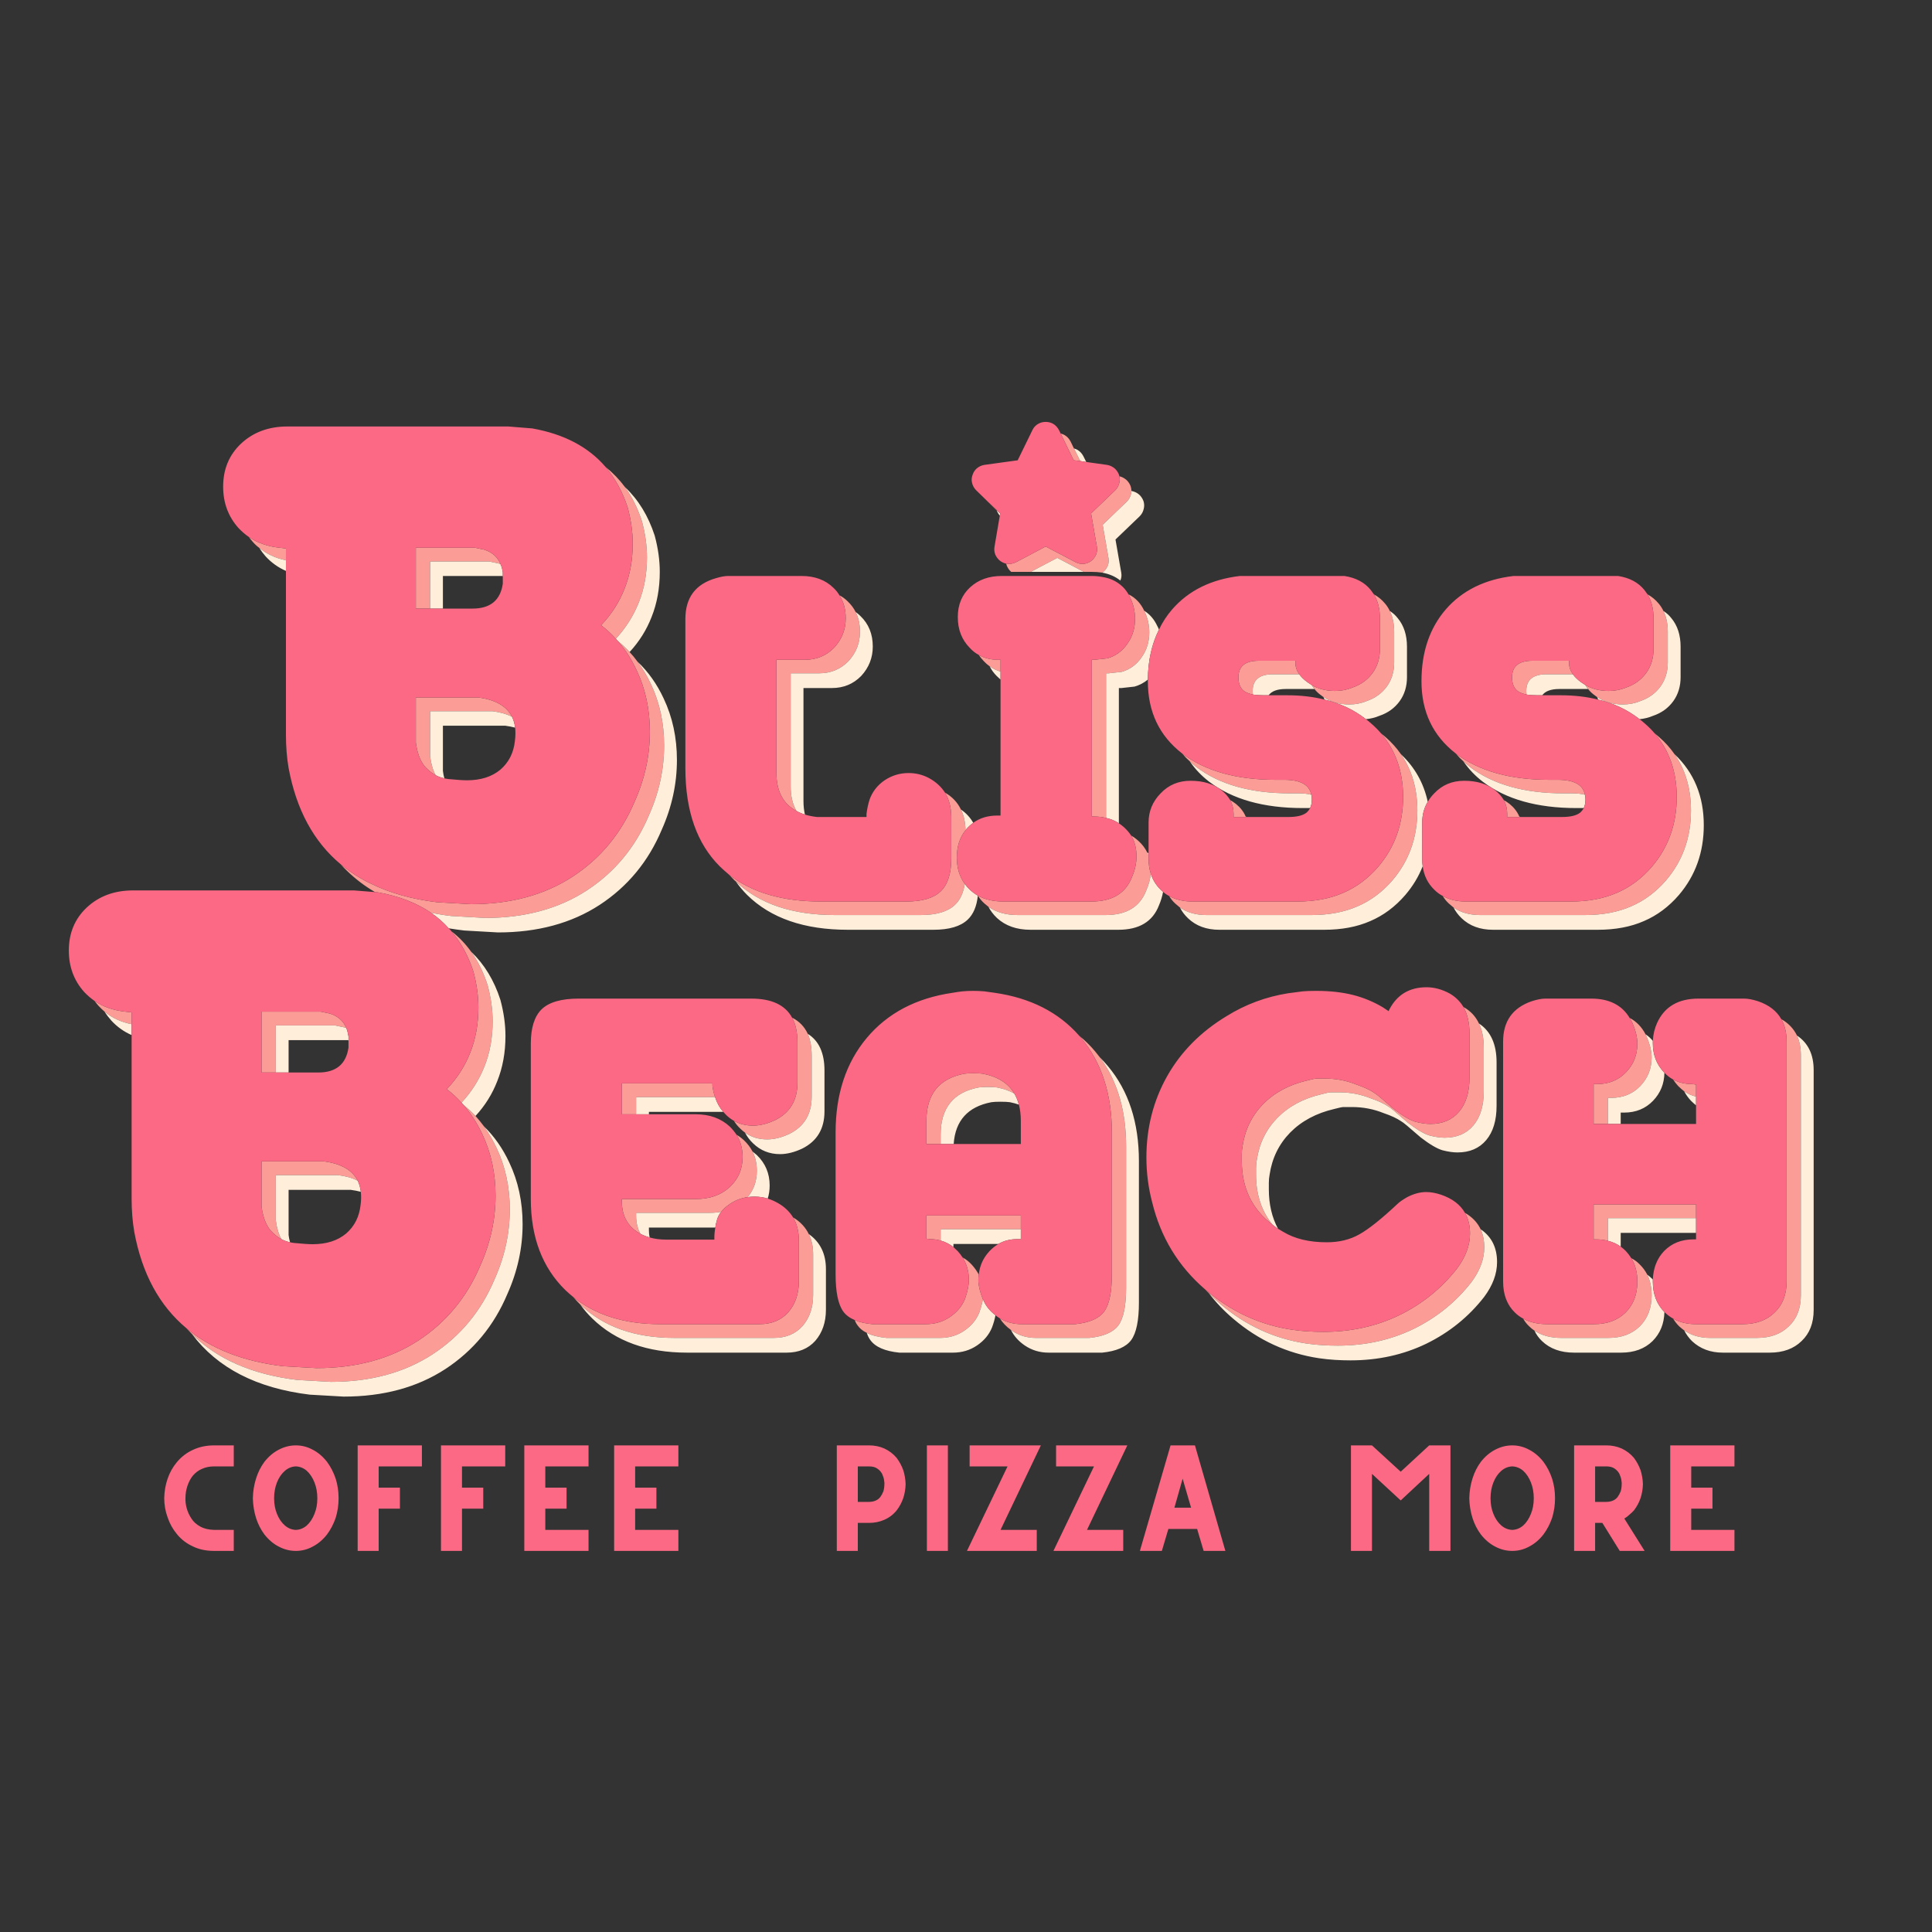 
<svg xmlns="http://www.w3.org/2000/svg" version="1.1" xmlns:xlink="http://www.w3.org/1999/xlink" preserveAspectRatio="none" x="0px" y="0px" width="400px" height="400px" viewBox="0 0 400 400">
<rect x="0" y="0" width="400" height="400" fill="#333333" stroke="none"/>
<defs>
<g id="Layer2_0_FILL">
<path fill="#FC6984" stroke="none" d="
M 300.3 299.25
L 295.9 299.25 290 304.7 284.05 299.25 279.7 299.25 279.7 321.1 284.05 321.1 284.05 305.15 290 310.65 295.9 305.15 295.9 321.1 300.3 321.1 300.3 299.25
M 321.35 306.15
Q 320.7 304.2 319.55 302.65 318.25 301 316.6 300.15 314.95 299.25 313.1 299.25 311.25 299.25 309.55 300.15 307.9 301 306.6 302.65 305.45 304.2 304.85 306.15 304.25 308.05 304.2 310.2 304.25 312.3 304.85 314.25 305.45 316.15 306.6 317.7 307.9 319.35 309.55 320.2 311.25 321.1 313.1 321.1 314.95 321.1 316.6 320.2 318.25 319.35 319.55 317.7 320.7 316.15 321.35 314.25 321.95 312.3 321.95 310.2 321.95 308.05 321.35 306.15
M 315.35 304.5
Q 316.35 305.4 316.95 306.9 317.55 308.4 317.55 310.2 317.55 312 316.95 313.45 316.35 314.95 315.35 315.85 314.35 316.7 313.1 316.75 311.85 316.7 310.85 315.85 309.8 314.95 309.2 313.45 308.6 312 308.6 310.2 308.6 308.4 309.2 306.9 309.8 305.4 310.85 304.5 311.85 303.65 313.1 303.6 314.35 303.65 315.35 304.5
M 191.9 299.25
L 191.9 321.1 196.25 321.1 196.25 299.25 191.9 299.25
M 185.65 301.85
Q 184.6 300.6 183.1 299.9 181.65 299.25 179.9 299.25
L 173.25 299.25 173.25 321.1 177.6 321.1 177.6 315.3 179.9 315.3
Q 181.65 315.3 183.1 314.65 184.6 314 185.65 312.7 186.5 311.6 187 310.2 187.45 308.85 187.5 307.3 187.45 305.75 187 304.35 186.5 303 185.65 301.85
M 183.1 307.3
Q 183.1 308.05 182.9 308.75 182.65 309.4 182.25 309.95 181.85 310.45 181.25 310.7 180.65 310.95 179.9 310.95
L 177.6 310.95 177.6 303.6 179.9 303.6
Q 181.05 303.6 181.7 304.1 182.4 304.6 182.7 305.3 183 306 183.05 306.55 183.15 307.15 183.1 307.3
M 214.65 316.75
L 207.15 316.75 215.5 299.25 200.75 299.25 200.75 303.6 208.6 303.6 200.2 321.1 214.65 321.1 214.65 316.75
M 225.05 316.75
L 233.4 299.25 218.65 299.25 218.65 303.6 226.5 303.6 218.1 321.1 232.55 321.1 232.55 316.75 225.05 316.75
M 240.55 321.1
L 241.9 316.55 247.85 316.55 249.2 321.1 253.7 321.1 247.4 299.25 242.35 299.25 236 321.1 240.55 321.1
M 244.85 306.15
L 246.6 312.15 243.15 312.15 244.85 306.15
M 104.6 303.6
L 104.6 299.25 91.3 299.25 91.3 321.1 95.65 321.1 95.65 312.35 100.05 312.35 100.05 308 95.65 308 95.65 303.6 104.6 303.6
M 121.85 303.6
L 121.85 299.25 108.55 299.25 108.55 321.1 121.85 321.1 121.85 316.75 112.9 316.75 112.9 312.35 117.3 312.35 117.3 308 112.9 308 112.9 303.6 121.85 303.6
M 140.45 303.6
L 140.45 299.25 127.15 299.25 127.15 321.1 140.45 321.1 140.45 316.75 131.5 316.75 131.5 312.35 135.9 312.35 135.9 308 131.5 308 131.5 303.6 140.45 303.6
M 41.85 304.1
Q 42.95 303.6 44.35 303.6
L 48.4 303.6 48.4 299.25 44.35 299.25
Q 41.95 299.25 40 300.15 38 301.05 36.6 302.75 35.35 304.25 34.7 306.15 34.05 308.05 34 310.15 34 312.25 34.7 314.15 35.35 316.1 36.65 317.65 37.95 319.25 39.9 320.15 41.8 321.1 44.35 321.1
L 48.4 321.1 48.4 316.75 44.35 316.75
Q 42.6 316.7 41.45 316.05 40.25 315.4 39.6 314.35 38.95 313.35 38.65 312.25 38.35 311.1 38.4 310.15 38.4 308.85 38.8 307.65 39.2 306.45 39.9 305.55 40.75 304.55 41.85 304.1
M 69.5 306.15
Q 68.85 304.2 67.7 302.65 66.4 301 64.75 300.15 63.1 299.25 61.25 299.25 59.4 299.25 57.7 300.15 56.05 301 54.75 302.65 53.6 304.2 53 306.15 52.4 308.05 52.35 310.2 52.4 312.3 53 314.25 53.6 316.15 54.75 317.7 56.05 319.35 57.7 320.2 59.4 321.1 61.25 321.1 63.1 321.1 64.75 320.2 66.4 319.35 67.7 317.7 68.85 316.15 69.5 314.25 70.1 312.3 70.1 310.2 70.1 308.05 69.5 306.15
M 61.25 303.6
Q 62.5 303.65 63.5 304.5 64.5 305.4 65.1 306.9 65.7 308.4 65.7 310.2 65.7 312 65.1 313.45 64.5 314.95 63.5 315.85 62.5 316.7 61.25 316.75 60 316.7 59 315.85 57.95 314.95 57.35 313.45 56.75 312 56.75 310.2 56.75 308.4 57.35 306.9 57.95 305.4 59 304.5 60 303.65 61.25 303.6
M 78.4 308
L 78.4 303.6 87.35 303.6 87.35 299.25 74.05 299.25 74.05 321.1 78.4 321.1 78.4 312.35 82.8 312.35 82.8 308 78.4 308
M 340.15 307.3
Q 340.1 305.75 339.65 304.35 339.15 303 338.3 301.85 337.25 300.6 335.75 299.9 334.3 299.25 332.55 299.25
L 325.9 299.25 325.9 321.1 330.25 321.1 330.25 315.3 331.75 315.3 335.35 321.1 340.5 321.1 336.3 314.4
Q 336.9 314.05 337.35 313.6 337.85 313.2 338.3 312.7 339.15 311.6 339.65 310.2 340.1 308.85 340.15 307.3
M 335.75 307.3
Q 335.75 308.05 335.55 308.75 335.3 309.4 334.9 309.95 334.5 310.45 333.9 310.7 333.3 310.95 332.55 310.95
L 330.25 310.95 330.25 303.6 332.55 303.6
Q 333.7 303.6 334.35 304.1 335.05 304.6 335.35 305.3 335.65 306 335.7 306.55 335.8 307.15 335.75 307.3
M 359.1 303.6
L 359.1 299.25 345.8 299.25 345.8 321.1 359.1 321.1 359.1 316.75 350.15 316.75 350.15 312.35 354.55 312.35 354.55 308 350.15 308 350.15 303.6 359.1 303.6 Z"/>
</g>

<g id="texter_0_Layer0_0_FILL">
<path fill="#FC9C97" stroke="none" d="
M -80 81.45
Q -79.95 81.5 -79.85 81.6 -72.65 88.5 -60.4 88.5
L -39.8 88.5
Q -36.05 88.5 -33.85 86.05 -31.65 83.5 -31.65 79.6
L -31.65 71.2
Q -31.65 68.8 -32.55 67 -33.6 64.85 -35.8 63.55 -34.6 65.55 -34.6 68.35
L -34.6 76.75
Q -34.6 80.65 -36.8 83.2 -39 85.65 -42.75 85.65
L -63.35 85.65
Q -74.35 85.65 -81.3 80.05 -80.7 80.75 -80 81.45
M -45.95 47.6
Q -46.7 46.9 -47.5 46.45 -46.25 48.45 -46.25 51.05 -46.25 54.75 -48.9 57.25 -51.6 59.75 -55.95 59.75
L -71.25 59.75 -71.25 60.3
Q -71.25 63.95 -68.75 66.05 -68.15 66.55 -67.4 66.95 -68.3 65.35 -68.3 63.15
L -68.3 62.6 -53 62.6
Q -51.8 62.6 -50.7 62.4 -50 61.5 -48.85 60.75 -47.25 59.65 -45.2 59.35 -43.3 57.05 -43.3 53.9 -43.3 51.7 -44.2 49.9 -44.85 48.65 -45.95 47.6
M -68.3 42.2
L -68.3 38.65 -51.95 38.65
Q -52.35 37.55 -52.5 36.25
L -52.5 35.8 -71.25 35.8 -71.25 42.2 -68.3 42.2
M -31.95 30.1
Q -31.95 27.45 -32.75 25.55 -33.8 23.3 -36 22.2 -34.9 24.2 -34.9 27.25
L -34.9 35.7
Q -34.9 41.1 -39.5 43.4 -41.95 44.55 -44.1 44.55 -46.3 44.55 -48.05 43.55 -47.5 44.45 -46.75 45.15 -46.3 45.6 -45.75 46 -43.8 47.4 -41.15 47.4 -39 47.4 -36.55 46.25 -31.95 43.95 -31.95 38.55
L -31.95 30.1
M 2.55 76.5
Q 2.55 75.9 2.65 75.35
L 2.6 75.3
Q 2.05 74.3 1.25 73.4 0.35 72.4 -0.7 71.85 0.6 73.9 0.6 76.5 0.6 78.1 -0.2 80.4 -1.1 82.65 -3.3 84.15 -5.5 85.65 -8.3 85.65
L -19.4 85.65
Q -21.6 85.45 -23.05 84.8 -22.8 85.45 -22.45 85.9 -21.8 86.85 -20.55 87.45 -19 88.25 -16.45 88.5
L -5.35 88.5
Q -2.55 88.5 -0.35 87 1.85 85.5 2.75 83.25 3.3 81.7 3.5 80.45
L 3.45 80.4
Q 2.55 78.1 2.55 76.5
M 11.35 66
L 11.35 63.15 -8.2 63.15 -8.2 67.95 -7.45 68.05
Q -6.3 68.05 -5.25 68.35
L -5.25 66 11.35 66
M 33.15 48.85
Q 33.15 37.8 27.75 30.45 27.25 29.8 26.75 29.2 25.25 27.4 23.45 25.95 23.6 26.15 23.8 26.35 30.2 34 30.2 46
L 30.2 75.3
Q 30.2 80.85 28.6 83.05 27 85.2 22.6 85.65
L 11.5 85.65
Q 9.05 85.65 7 84.45 7.85 85.8 9.3 86.85 9.4 86.95 9.5 87 11.7 88.5 14.45 88.5
L 25.55 88.5
Q 29.95 88.05 31.55 85.9 33.15 83.7 33.15 78.15
L 33.15 48.85
M 2.6 36.65
Q 3.25 36.55 4.45 36.55 5.8 36.55 6.45 36.65 8.5 37.05 10 37.9 8.1 34.7 3.5 33.8 2.85 33.7 1.5 33.7 0.3 33.7 -0.35 33.8 -8.2 35.3 -8.2 43.6
L -8.2 48.35 -5.25 48.35 -5.25 46.45
Q -5.25 38.15 2.6 36.65
M 107.3 69.75
Q 107.3 67.65 106.55 66 105.55 63.9 103.3 62.6 104.35 64.4 104.35 66.9 104.35 70.55 101.65 74.15 96.85 80.3 89.7 83.8 82.55 87.25 74 87.25 72.45 87.25 70.8 87.15 69.15 87.05 67.45 86.8 57.55 85.3 49.75 78.65 49.65 78.55 49.5 78.45 49.85 78.8 50.25 79.2 51.4 80.4 52.7 81.5 60.5 88.15 70.4 89.65 72.1 89.9 73.75 90 75.4 90.1 76.95 90.1 85.5 90.1 92.65 86.65 99.8 83.15 104.6 77 107.3 73.4 107.3 69.75
M 106.2 23.4
Q 105.2 21.25 103.1 20.05 103.05 20 103 20 104.25 22.2 104.25 25.55
L 104.25 34.55
Q 104.25 39.1 102.1 41.65 99.95 44.2 96.15 44.2 94.8 44.2 93.05 43.75 91.35 43.25 88.55 41.1
L 85.7 38.65
Q 84.8 37.9 84.5 37.75 83.2 36.85 80.85 36.05 77.75 34.8 74.3 34.8 73.35 34.8 72.55 34.8 72.15 34.8 70.65 35.2 65.05 36.5 61.5 40.1 58 43.7 57.25 48.85 57.1 49.6 57.1 50.5 57.1 51.35 57.1 51.85 57.1 60.25 63.45 65.05 60.05 60.85 60.05 54.7 60.05 54.2 60.05 53.35 60.05 52.45 60.2 51.7 60.95 46.55 64.45 42.95 68 39.35 73.6 38.05 75.1 37.65 75.5 37.65 76.3 37.65 77.25 37.65 80.7 37.65 83.8 38.9 86.15 39.7 87.45 40.6 87.75 40.75 88.65 41.5
L 91.5 43.95
Q 94.3 46.1 96 46.6 97.75 47.05 99.1 47.05 102.9 47.05 105.05 44.5 107.2 41.95 107.2 37.4
L 107.2 28.4
Q 107.2 25.45 106.2 23.4
M 151.15 63.7
L 151.15 60.85 129.95 60.85 129.95 68.1 130.5 68.1
Q 131.8 68.1 132.9 68.4
L 132.9 63.7 151.15 63.7
M 116.6 86.1
Q 117.1 86.6 117.7 87 119.95 88.5 123.25 88.5
L 133 88.5
Q 137.05 88.5 139.5 86.1 141.95 83.65 141.95 79.7 141.95 77.25 141.05 75.4 140.45 74.25 139.55 73.35 138.75 72.5 137.75 72 139 74.05 139 76.85 139 80.8 136.55 83.25 134.1 85.65 130.05 85.65
L 120.3 85.65
Q 117.4 85.65 115.35 84.5 115.85 85.4 116.6 86.1
M 151.15 36.05
L 150.4 35.95
Q 148.15 35.95 146.4 35 146.85 35.7 147.45 36.35 148.05 36.95 148.7 37.45 149.8 38.2 151.15 38.55
L 151.15 36.05
M 137.4 22.25
Q 137.7 22.7 137.95 23.25 139 25.65 139 27.6 139 31.05 136.65 33.5 134.3 35.95 130.65 35.95
L 129.95 35.95 129.95 44.2 132.9 44.2 132.9 38.8 133.6 38.8
Q 137.25 38.8 139.6 36.35 141.95 33.9 141.95 30.45 141.95 28.5 140.9 26.1 140.8 25.85 140.7 25.65 139.5 23.35 137.4 22.25
M 168.8 22.5
Q 169.9 24.4 169.9 27.15
L 169.9 76.8
Q 169.9 80.9 167.4 83.25 164.95 85.65 160.8 85.65
L 151.1 85.65
Q 148.4 85.65 146.4 84.5 146.9 85.35 147.65 86.1 148.15 86.55 148.7 86.95 150.95 88.5 154.05 88.5
L 163.75 88.5
Q 167.9 88.5 170.35 86.1 172.85 83.75 172.85 79.65
L 172.85 30
Q 172.85 27.65 172.05 25.9 171 23.75 168.8 22.5
M -49.05 -7.4
Q -48.5 -6.8 -47.95 -6.25 -47.8 -6.1 -47.65 -6 -40.4 0.95 -27.1 0.95
L -9.4 0.95
Q -4.5 0.95 -2.3 -1.15 -0.7 -2.65 -0.25 -5.5 -1.9 -7.75 -1.9 -10.95 -1.9 -14.4 -0.1 -16.6 -0.15 -19.1 -1.05 -20.9 -2.1 -23.1 -4.35 -24.4 -3.05 -22.3 -3.05 -19.25
L -3.05 -10.75
Q -3.05 -6.05 -5.25 -3.95 -7.45 -1.85 -12.35 -1.85
L -30.05 -1.85
Q -41.95 -1.85 -49.05 -7.4
M -24.5 -64
Q -25.25 -64.75 -26.2 -65.25 -24.9 -63.25 -24.9 -60.5 -24.9 -57 -27.3 -54.4 -29.75 -51.9 -33.35 -51.9
L -39.25 -51.9 -39.25 -28.5
Q -39.25 -22.8 -35.1 -20.6 -36.3 -22.65 -36.3 -25.7
L -36.3 -49.1 -30.4 -49.1
Q -26.8 -49.1 -24.35 -51.6 -21.95 -54.2 -21.95 -57.7 -21.95 -60 -22.85 -61.8 -23.45 -63 -24.5 -64
M 112.55 -22.05
Q 111.95 -22.5 111.35 -22.85 112.05 -21.55 112.05 -20
L 112.05 -19.35 114.6 -19.35
Q 114.6 -19.4 114.55 -19.45 113.95 -20.9 112.55 -22.05
M 99.95 -1.45
Q 100.45 -1 100.95 -0.6 103.2 0.95 106.45 0.95
L 128.15 0.95
Q 133.6 0.95 137.7 -0.85 141.8 -2.6 144.95 -6.25 150.1 -12.3 150.1 -20.7 150.1 -27.45 146.7 -32.35 145.35 -34.3 143.5 -35.9 143 -36.3 142.55 -36.7 147.15 -31.35 147.15 -23.5 147.15 -15.1 142 -9.05 138.85 -5.4 134.75 -3.65 130.65 -1.85 125.2 -1.85
L 103.5 -1.85
Q 100.75 -1.85 98.7 -3 99.2 -2.15 99.95 -1.45
M 101.45 -32.45
Q 102.15 -31.6 103 -30.85 103.65 -30.25 104.35 -29.7 111.55 -24.25 123.7 -24.25
L 125.5 -24.25
Q 127.05 -24.25 128.15 -23.95 127.55 -27.05 122.55 -27.05
L 120.75 -27.05
Q 108.65 -27.05 101.45 -32.45
M 144.4 -62
Q 144 -62.85 143.4 -63.55 142.45 -64.7 141.1 -65.45 142.35 -63.4 142.35 -60.45
L 142.35 -54.15
Q 142.35 -51.3 140.85 -49.2 139.3 -47.05 136.65 -46.15 135 -45.45 133.05 -45.45 130.35 -45.45 128.25 -46.65 128.45 -46.25 128.8 -45.85 129.35 -45.1 130.3 -44.45 130.45 -44.3 130.65 -44.2 132.95 -42.65 136 -42.65 137.95 -42.65 139.6 -43.35 142.25 -44.25 143.8 -46.4 145.3 -48.5 145.3 -51.35
L 145.3 -57.65
Q 145.3 -60.15 144.4 -62
M 124.85 -51.25
L 124.85 -51.7 117.25 -51.7
Q 113.05 -51.7 113.05 -48.25 113.05 -46.3 114.25 -45.4 114.9 -44.95 116.05 -44.7 116 -45.05 116 -45.45 116 -48.9 120.2 -48.9
L 125.65 -48.9
Q 124.85 -50 124.85 -51.25
M 46.85 -1.85
Q 44.1 -1.85 42.05 -3 42.55 -2.15 43.3 -1.45 43.8 -1 44.3 -0.6 46.55 0.95 49.8 0.95
L 71.5 0.95
Q 76.95 0.95 81.05 -0.85 85.15 -2.6 88.3 -6.25 93.45 -12.3 93.45 -20.7 93.45 -27.45 90.05 -32.35 88.7 -34.3 86.85 -35.9 86.35 -36.3 85.9 -36.7 90.5 -31.35 90.5 -23.5 90.5 -15.1 85.35 -9.05 82.2 -5.4 78.1 -3.65 74 -1.85 68.55 -1.85
L 46.85 -1.85
M 57.95 -19.35
Q 57.95 -19.4 57.9 -19.45 57.3 -20.9 55.9 -22.05 55.3 -22.5 54.7 -22.85 55.4 -21.55 55.4 -20
L 55.4 -19.35 57.95 -19.35
M 65.9 -27.05
L 64.1 -27.05
Q 52 -27.05 44.8 -32.45 45.5 -31.6 46.35 -30.85 47 -30.25 47.7 -29.7 54.9 -24.25 67.05 -24.25
L 68.85 -24.25
Q 70.4 -24.25 71.5 -23.95 70.9 -27.05 65.9 -27.05
M 74 -44.2
Q 76.3 -42.65 79.35 -42.65 81.3 -42.65 82.95 -43.35 85.6 -44.25 87.15 -46.4 88.65 -48.5 88.65 -51.35
L 88.65 -57.65
Q 88.65 -60.15 87.75 -62 87.35 -62.85 86.75 -63.55 85.8 -64.7 84.45 -65.45 85.7 -63.4 85.7 -60.45
L 85.7 -54.15
Q 85.7 -51.3 84.2 -49.2 82.65 -47.05 80 -46.15 78.35 -45.45 76.4 -45.45 73.7 -45.45 71.6 -46.65 71.8 -46.25 72.15 -45.85 72.7 -45.1 73.65 -44.45 73.8 -44.3 74 -44.2
M 2.45 -3.05
Q 3 -2.2 3.75 -1.5 4.2 -1.1 4.65 -0.75 7.1 0.95 10.7 0.95
L 28.9 0.95
Q 35.35 0.95 37.3 -4.1 38.1 -5.9 38.25 -7.65 37.8 -9.05 37.8 -10.65
L 37.8 -11.3
Q 37.65 -11.7 37.5 -12.05 36.85 -13.35 35.75 -14.35 35 -15.05 34.2 -15.5 35.3 -13.7 35.3 -11.2 35.3 -9.05 34.35 -6.9 32.4 -1.85 25.95 -1.85
L 7.75 -1.85
Q 4.65 -1.85 2.4 -3.1
L 2.45 -3.05
M 36.9 -62.05
Q 35.8 -64.4 33.65 -65.45 33.85 -65.15 34 -64.75 35 -62.7 35 -60.35 35 -57.45 33.4 -55.2 31.85 -52.95 29.3 -52.2
L 26.6 -51.9 26.05 -51.9 26.05 -19.45 26.5 -19.45
Q 27.85 -19.45 29 -19.15
L 29 -49.1 29.55 -49.1 32.25 -49.4
Q 34.8 -50.15 36.35 -52.4 37.95 -54.65 37.95 -57.55 37.95 -59.9 36.95 -61.95 36.9 -62 36.9 -62.05
M 6.65 -51.9
Q 4.4 -51.9 2.65 -52.9 3.1 -52.2 3.7 -51.6 4.25 -51 4.9 -50.55 5.95 -49.8 7.15 -49.45
L 7.15 -51.9 6.65 -51.9
M 68.2 -51.7
L 60.6 -51.7
Q 56.4 -51.7 56.4 -48.25 56.4 -46.3 57.6 -45.4 58.25 -44.95 59.4 -44.7 59.35 -45.05 59.35 -45.45 59.35 -48.9 63.55 -48.9
L 69 -48.9
Q 68.2 -50 68.2 -51.25
L 68.2 -51.7
M 34.25 -86.85
Q 34.248 -87.326 34.1 -87.8 33.8 -88.6 33.2 -89.15 32.569 -89.691 31.75 -89.9 31.914 -89.208 31.75 -88.55 31.55 -87.65 30.9 -87
L 25.9 -82.2 27.1 -75.3
Q 27.25 -74.4 26.9 -73.6 26.55 -72.85 25.9 -72.35 25.2 -71.85 24.35 -71.75 23.5 -71.7 22.7 -72.1
L 16.5 -75.35 10.35 -72.1
Q 9.5 -71.7 8.65 -71.75 8.482 -71.77 8.3 -71.8 8.381 -71.522 8.5 -71.25 8.816 -70.573 9.35 -70.1
L 13.4 -70.1 18.9 -73 24.4 -70.1 25.95 -70.1
Q 27.146 -70.1 28.15 -69.95 28.243 -69.959 28.3 -70 28.95 -70.5 29.3 -71.25 29.65 -72.05 29.5 -72.95
L 28.3 -79.85 33.3 -84.65
Q 33.95 -85.3 34.15 -86.2 34.231 -86.526 34.25 -86.85
M 4.2 -84.95
Q 4.354 -84.796 4.5 -84.65
L 6.35 -82.85 7.1 -82.15 7.1 -82.2 4.2 -84.95
M 22.3 -93.2
L 23.65 -93.05 22.35 -95.65 21.65 -97.1
Q 21.2 -97.95 20.45 -98.4 20.051 -98.628 19.6 -98.75
L 22.3 -93.2
M -179.6 19.75
Q -179 20.4 -178.35 20.95 -176 22.9 -172.75 23.55
L -172.75 21.1 -174.1 20.95
Q -177.75 20.55 -180.4 18.75 -180.05 19.25 -179.6 19.75
M -101.55 42.55
Q -102.75 41.3 -104.05 40.25 -101.75 42.9 -100.15 46.3 -97.4 52.1 -97.4 59.05 -97.4 66.45 -100.55 73.5 -104.7 83.35 -113.4 89.05 -122.15 94.75 -134.45 94.75
L -141.45 94.35
Q -153.85 92.85 -161.4 86.5 -160.85 87.1 -160.25 87.7 -152.45 95.5 -138.5 97.2
L -131.5 97.6
Q -119.2 97.6 -110.45 91.9 -101.75 86.2 -97.6 76.35 -94.45 69.3 -94.45 61.9 -94.45 54.95 -97.2 49.15 -98.35 46.75 -99.8 44.7 -100.65 43.55 -101.55 42.55
M -98 22.95
Q -98 19.35 -99.05 15.45 -100.3 11.55 -102.45 8.55 -104.2 6.1 -106.55 4.3 -103.6 7.75 -102 12.6 -100.95 16.5 -100.95 20.1 -100.95 25.2 -102.65 29.45 -104.3 33.65 -107.5 37 -105.85 38.25 -104.45 39.8 -101.35 36.45 -99.7 32.3 -98 28.05 -98 22.95
M -74.6 -91.8
Q -71.65 -88.3 -70.05 -83.45 -69 -79.55 -69 -75.95 -69 -70.85 -70.7 -66.6 -72.35 -62.4 -75.55 -59.05 -73.9 -57.8 -72.5 -56.25 -69.4 -59.6 -67.75 -63.75 -66.05 -68 -66.05 -73.1 -66.05 -76.7 -67.1 -80.6 -68.4 -84.6 -70.6 -87.65 -72.35 -90 -74.6 -91.8
M -125.3 -6.65
Q -127.526 -7.932 -129.45 -9.55 -128.85 -8.85 -128.15 -8.2 -125.6 -5.7 -122.35 -3.8
L -121.75 -3.75
Q -115.3 -2.6 -110.8 0.45 -108.75 0.9 -106.55 1.15
L -99.55 1.55
Q -87.25 1.55 -78.5 -4.15 -69.8 -9.85 -65.65 -19.7 -62.5 -26.75 -62.5 -34.15 -62.5 -41.1 -65.25 -46.9 -66.45 -49.45 -68 -51.5 -68.8 -52.6 -69.65 -53.5 -70.8 -54.75 -72.1 -55.8 -69.8 -53.2 -68.2 -49.75 -65.45 -43.95 -65.45 -37 -65.45 -29.6 -68.6 -22.55 -72.75 -12.7 -81.45 -7 -90.2 -1.3 -102.5 -1.3
L -109.5 -1.7
Q -117.322 -2.646 -123.2 -5.55 -124.272 -6.041 -125.3 -6.65
M -147.65 -76.3
Q -147.05 -75.6 -146.3 -75.05 -144 -73.15 -140.8 -72.5
L -140.8 -74.95 -142.15 -75.1
Q -145.8 -75.5 -148.45 -77.3 -148.1 -76.8 -147.65 -76.3
M -94 -40.1
Q -95.65 -43.4 -101 -44.1
L -113.9 -44.1 -113.9 -34.75
Q -113.4 -30.95 -111.5 -29.25 -110.7 -28.5 -109.8 -28 -110.65 -29.55 -110.95 -31.9
L -110.95 -41.25 -98.05 -41.25
Q -95.65 -40.95 -94 -40.1
M -101.65 -75.1
L -113.9 -75.1 -113.9 -62.5 -110.95 -62.5 -110.95 -72.25 -98.7 -72.25 -96.8 -71.85
Q -96.55 -71.8 -96.35 -71.65 -97.25 -73.9 -99.75 -74.7
L -101.65 -75.1
M -130 54.8
Q -127.6 55.1 -125.95 55.95 -127.6 52.65 -132.95 51.95
L -145.85 51.95 -145.85 61.3
Q -145.35 65.1 -143.45 66.8 -142.65 67.55 -141.75 68.05 -142.6 66.5 -142.9 64.15
L -142.9 54.8 -130 54.8
M -128.3 24.35
Q -129.2 22.15 -131.7 21.35
L -133.6 20.95 -145.85 20.95 -145.85 33.55 -142.9 33.55 -142.9 23.8 -130.65 23.8 -128.75 24.2
Q -128.5 24.25 -128.3 24.35 Z"/>

<path fill="#FFEEDA" stroke="none" d="
M -79.85 81.6
Q -78.75 83.15 -77.35 84.5 -70.1 91.55 -57.75 91.55
L -37.15 91.55
Q -33.4 91.55 -31.2 89.1 -29 86.55 -29 82.65
L -29 74.25
Q -29 69.5 -32.55 67 -31.65 68.8 -31.65 71.2
L -31.65 79.6
Q -31.65 83.5 -33.85 86.05 -36.05 88.5 -39.8 88.5
L -60.4 88.5
Q -72.65 88.5 -79.85 81.6
M -51.55 64.05
Q -51.3 63.15 -50.7 62.4 -51.8 62.6 -53 62.6
L -68.3 62.6 -68.3 63.15
Q -68.3 65.35 -67.4 66.95 -66.55 67.4 -65.5 67.7 -65.65 67 -65.65 66.2
L -65.65 65.65 -51.9 65.65
Q -51.8 64.85 -51.55 64.05
M -44.2 49.9
Q -43.3 51.7 -43.3 53.9 -43.3 57.05 -45.2 59.35 -44.55 59.25 -43.8 59.25 -42.35 59.25 -41.05 59.65 -40.65 58.4 -40.65 56.95 -40.65 53.2 -43.3 50.65 -43.75 50.25 -44.2 49.9
M -68.3 38.65
L -68.3 42.2 -65.65 42.2 -65.65 41.7 -50.25 41.7
Q -51.4 40.4 -51.95 38.65
L -68.3 38.65
M -32.75 25.55
Q -31.95 27.45 -31.95 30.1
L -31.95 38.55
Q -31.95 43.95 -36.55 46.25 -39 47.4 -41.15 47.4 -43.8 47.4 -45.75 46 -45.1 47.25 -44.1 48.2 -41.8 50.45 -38.5 50.45 -36.35 50.45 -33.9 49.3 -29.3 47 -29.3 41.6
L -29.3 33.15
Q -29.3 27.7 -32.75 25.55
M 3.5 80.45
Q 3.3 81.7 2.75 83.25 1.85 85.5 -0.35 87 -2.55 88.5 -5.35 88.5
L -16.45 88.5
Q -19 88.25 -20.55 87.45 -20.25 88.35 -19.8 88.95 -18.25 91.1 -13.8 91.55
L -2.7 91.55
Q 0.1 91.55 2.3 90.05 4.5 88.55 5.4 86.3 5.9 84.95 6.1 83.8 4.25 82.4 3.5 80.45
M 10.6 68.05
L 11.35 68.05 11.35 66 -5.25 66 -5.25 68.35
Q -3.8 68.75 -2.6 69.7
L -2.6 69.05 6.7 69.05
Q 8.4 68.05 10.6 68.05
M 27.75 30.45
Q 33.15 37.8 33.15 48.85
L 33.15 78.15
Q 33.15 83.7 31.55 85.9 29.95 88.05 25.55 88.5
L 14.45 88.5
Q 11.7 88.5 9.5 87 9.4 86.95 9.3 86.85 10.25 88.75 12.15 90.05 14.35 91.55 17.1 91.55
L 28.2 91.55
Q 32.6 91.1 34.2 88.95 35.8 86.75 35.8 81.2
L 35.8 51.9
Q 35.8 39.9 29.4 32.25 28.6 31.3 27.75 30.45
M 4.45 36.55
Q 3.25 36.55 2.6 36.65 -5.25 38.15 -5.25 46.45
L -5.25 48.35 -2.55 48.35
Q -2.05 41.1 5.25 39.7 5.9 39.6 7.1 39.6 8.45 39.6 9.1 39.7 10.1 39.9 10.95 40.2 10.6 38.9 10 37.9 8.5 37.05 6.45 36.65 5.8 36.55 4.45 36.55
M 106.55 66
Q 107.3 67.65 107.3 69.75 107.3 73.4 104.6 77 99.8 83.15 92.65 86.65 85.5 90.1 76.95 90.1 75.4 90.1 73.75 90 72.1 89.9 70.4 89.65 60.5 88.15 52.7 81.5 51.4 80.4 50.25 79.2 52.45 82.1 55.35 84.55 63.15 91.2 73.05 92.7 74.75 92.95 76.4 93.05 78.05 93.15 79.6 93.15 88.15 93.15 95.3 89.7 102.45 86.2 107.25 80.05 109.95 76.45 109.95 72.8 109.95 68.3 106.55 66
M 88.65 41.5
Q 87.75 40.75 87.45 40.6 86.15 39.7 83.8 38.9 80.7 37.65 77.25 37.65 76.3 37.65 75.5 37.65 75.1 37.65 73.6 38.05 68 39.35 64.45 42.95 60.95 46.55 60.2 51.7 60.05 52.45 60.05 53.35 60.05 54.2 60.05 54.7 60.05 60.85 63.45 65.05 64 65.5 64.6 65.9 62.7 62.35 62.7 57.75 62.7 57.25 62.7 56.4 62.7 55.5 62.85 54.75 63.6 49.6 67.1 46 70.65 42.4 76.25 41.1 77.75 40.7 78.15 40.7 78.95 40.7 79.9 40.7 83.35 40.7 86.45 41.95 88.8 42.75 90.1 43.65 90.4 43.8 91.3 44.55
L 94.15 47
Q 96.95 49.15 98.65 49.65 100.4 50.1 101.75 50.1 105.55 50.1 107.7 47.55 109.85 45 109.85 40.45
L 109.85 31.45
Q 109.85 25.8 106.2 23.4 107.2 25.45 107.2 28.4
L 107.2 37.4
Q 107.2 41.95 105.05 44.5 102.9 47.05 99.1 47.05 97.75 47.05 96 46.6 94.3 46.1 91.5 43.95
L 88.65 41.5
M 151.15 66.75
L 151.15 63.7 132.9 63.7 132.9 68.4
Q 134.35 68.75 135.55 69.6
L 135.55 66.75 151.15 66.75
M 117.7 87
Q 118.25 88.2 119.25 89.15 121.75 91.55 125.9 91.55
L 135.65 91.55
Q 139.7 91.55 142.15 89.15 144.5 86.8 144.6 83.15 142.2 80.7 142.2 76.85 142.2 76.65 142.2 76.4 141.65 75.85 141.05 75.4 141.95 77.25 141.95 79.7 141.95 83.65 139.5 86.1 137.05 88.5 133 88.5
L 123.25 88.5
Q 119.95 88.5 117.7 87
M 151.15 38.55
Q 149.8 38.2 148.7 37.45 149.25 38.5 150.1 39.4 150.6 39.9 151.15 40.35
L 151.15 38.55
M 140.7 25.65
Q 140.8 25.85 140.9 26.1 141.95 28.5 141.95 30.45 141.95 33.9 139.6 36.35 137.25 38.8 133.6 38.8
L 132.9 38.8 132.9 44.2 135.55 44.2 135.55 41.85 136.25 41.85
Q 139.9 41.85 142.25 39.4 144.55 37 144.6 33.6 144.55 33.55 144.5 33.5 142.2 31.05 142.2 27.5 142.2 27.25 142.2 27 141.55 26.2 140.7 25.65
M 172.05 25.9
Q 172.85 27.65 172.85 30
L 172.85 79.65
Q 172.85 83.75 170.35 86.1 167.9 88.5 163.75 88.5
L 154.05 88.5
Q 150.95 88.5 148.7 86.95 149.3 88.15 150.3 89.15 152.85 91.55 156.7 91.55
L 166.4 91.55
Q 170.55 91.55 173 89.15 175.5 86.8 175.5 82.7
L 175.5 33.05
Q 175.5 28.2 172.05 25.9
M -21.85 -60.95
Q -22.3 -61.4 -22.85 -61.8 -21.95 -60 -21.95 -57.7 -21.95 -54.2 -24.35 -51.6 -26.8 -49.1 -30.4 -49.1
L -36.3 -49.1 -36.3 -25.7
Q -36.3 -22.65 -35.1 -20.6 -34.3 -20.15 -33.35 -19.85 -33.65 -21.15 -33.65 -22.65
L -33.65 -46.05 -27.75 -46.05
Q -24.15 -46.05 -21.7 -48.55 -19.3 -51.15 -19.3 -54.65 -19.3 -58.5 -21.85 -60.95
M 147.6 -3.2
Q 152.75 -9.25 152.75 -17.65 152.75 -26.65 146.7 -32.35 150.1 -27.45 150.1 -20.7 150.1 -12.3 144.95 -6.25 141.8 -2.6 137.7 -0.85 133.6 0.95 128.15 0.95
L 106.45 0.95
Q 103.2 0.95 100.95 -0.6 101.55 0.6 102.6 1.6 105.1 4 109.1 4
L 130.8 4
Q 136.25 4 140.35 2.2 144.45 0.45 147.6 -3.2
M 114.75 -19.35
Q 114.65 -19.4 114.55 -19.45 114.6 -19.4 114.6 -19.35
L 114.75 -19.35
M 94.45 -18.2
Q 94.45 -20.6 95.6 -22.5 94.35 -28.3 90.05 -32.35 93.45 -27.45 93.45 -20.7 93.45 -12.3 88.3 -6.25 85.15 -2.6 81.05 -0.85 76.95 0.95 71.5 0.95
L 49.8 0.95
Q 46.55 0.95 44.3 -0.6 44.9 0.6 45.95 1.6 48.45 4 52.45 4
L 74.15 4
Q 79.6 4 83.7 2.2 87.8 0.45 90.95 -3.2 93.3 -5.95 94.55 -9.15 94.45 -9.85 94.45 -10.65
L 94.45 -18.2
M 103 -30.85
Q 104.6 -28.5 107 -26.65 114.2 -21.2 126.35 -21.2
L 127.9 -21.2
Q 128.25 -21.95 128.25 -23 128.25 -23.5 128.15 -23.95 127.05 -24.25 125.5 -24.25
L 123.7 -24.25
Q 111.55 -24.25 104.35 -29.7 103.65 -30.25 103 -30.85
M 120.2 -48.9
Q 116 -48.9 116 -45.45 116 -45.05 116.05 -44.7 117 -44.55 118.35 -44.55 118.85 -44.55 119.3 -44.55 120.25 -45.85 122.85 -45.85
L 128.8 -45.85
Q 128.45 -46.25 128.25 -46.65 127.8 -46.95 127.35 -47.25 126.25 -48.05 125.65 -48.9
L 120.2 -48.9
M 147.95 -54.6
Q 147.95 -58.2 146.05 -60.5 145.35 -61.4 144.4 -62 145.3 -60.15 145.3 -57.65
L 145.3 -51.35
Q 145.3 -48.5 143.8 -46.4 142.25 -44.25 139.6 -43.35 137.95 -42.65 136 -42.65 132.95 -42.65 130.65 -44.2 130.75 -43.95 130.9 -43.65 135.75 -42.5 139.45 -39.6 140.95 -39.75 142.25 -40.3 144.9 -41.2 146.45 -43.35 147.95 -45.45 147.95 -48.3
L 147.95 -54.6
M 57.9 -19.45
Q 57.95 -19.4 57.95 -19.35
L 58.1 -19.35
Q 58 -19.4 57.9 -19.45
M 47.7 -29.7
Q 47 -30.25 46.35 -30.85 47.95 -28.5 50.35 -26.65 57.55 -21.2 69.7 -21.2
L 71.25 -21.2
Q 71.6 -21.95 71.6 -23 71.6 -23.5 71.5 -23.95 70.4 -24.25 68.85 -24.25
L 67.05 -24.25
Q 54.9 -24.25 47.7 -29.7
M 72.15 -45.85
Q 71.8 -46.25 71.6 -46.65 71.15 -46.95 70.7 -47.25 69.6 -48.05 69 -48.9
L 63.55 -48.9
Q 59.35 -48.9 59.35 -45.45 59.35 -45.05 59.4 -44.7 60.35 -44.55 61.7 -44.55 62.2 -44.55 62.65 -44.55 63.6 -45.85 66.2 -45.85
L 72.15 -45.85
M 79.35 -42.65
Q 76.3 -42.65 74 -44.2 74.1 -43.95 74.25 -43.65 79.1 -42.5 82.8 -39.6 84.3 -39.75 85.6 -40.3 88.25 -41.2 89.8 -43.35 91.3 -45.45 91.3 -48.3
L 91.3 -54.6
Q 91.3 -58.2 89.4 -60.5 88.7 -61.4 87.75 -62 88.65 -60.15 88.65 -57.65
L 88.65 -51.35
Q 88.65 -48.5 87.15 -46.4 85.6 -44.25 82.95 -43.35 81.3 -42.65 79.35 -42.65
M 37.8 -11.3
L 37.8 -11.8
Q 37.65 -11.95 37.5 -12.05 37.65 -11.7 37.8 -11.3
M 38.25 -7.65
Q 38.1 -5.9 37.3 -4.1 35.35 0.95 28.9 0.95
L 10.7 0.95
Q 7.1 0.95 4.65 -0.75 5.3 0.5 6.4 1.55 9.05 4 13.35 4
L 31.55 4
Q 38 4 39.95 -1.05 40.55 -2.45 40.8 -3.85 40.55 -4.05 40.35 -4.25 38.85 -5.7 38.25 -7.65
M 0.45 -17.25
Q 0.95 -17.75 1.5 -18.15 0.55 -19.8 -1.05 -20.9 -0.15 -19.1 -0.1 -16.6 0.15 -16.95 0.45 -17.25
M 2.4 -3.1
Q 1.55 -3.6 0.8 -4.3 0.2 -4.85 -0.25 -5.5 -0.7 -2.65 -2.3 -1.15 -4.5 0.95 -9.4 0.95
L -27.1 0.95
Q -40.4 0.95 -47.65 -6 -46.6 -4.5 -45.3 -3.2 -38 4 -24.45 4
L -6.75 4
Q -1.85 4 0.35 1.9 2.1 0.25 2.45 -3.05
L 2.4 -3.1
M 6.35 -48.55
Q 6.75 -48.15 7.15 -47.8
L 7.15 -49.45
Q 5.95 -49.8 4.9 -50.55 5.45 -49.45 6.35 -48.55
M 36.9 -62.05
Q 36.9 -62 36.95 -61.95 37.95 -59.9 37.95 -57.55 37.95 -54.65 36.35 -52.4 34.8 -50.15 32.25 -49.4
L 29.55 -49.1 29 -49.1 29 -19.15
Q 30.45 -18.85 31.65 -18.05
L 31.65 -46.05 32.2 -46.05 34.9 -46.35
Q 36.45 -46.8 37.65 -47.8 37.7 -53.65 39.95 -58.15 39.8 -58.55 39.6 -58.9 38.65 -60.95 36.9 -62.05
M 30.95 -76.8
L 35.95 -81.6
Q 36.6 -82.25 36.8 -83.15 37 -83.95 36.75 -84.75 36.45 -85.55 35.85 -86.1 35.15 -86.7 34.25 -86.85 34.231 -86.526 34.15 -86.2 33.95 -85.3 33.3 -84.65
L 28.3 -79.85 29.5 -72.95
Q 29.65 -72.05 29.3 -71.25 28.95 -70.5 28.3 -70 28.243 -69.959 28.15 -69.95 30.458 -69.528 31.95 -68.3 32.293 -69.044 32.15 -69.9
L 30.95 -76.8
M 18.9 -73
L 13.4 -70.1 24.4 -70.1 18.9 -73
M 6.35 -82.85
Q 6.584 -82.225 7 -81.75
L 7.1 -82.15 6.35 -82.85
M 23.65 -93.05
L 24.9 -92.85 24.3 -94.05
Q 23.85 -94.9 23.1 -95.35 22.747 -95.551 22.35 -95.65
L 23.65 -93.05
M -178.35 20.95
Q -177.75 21.9 -176.95 22.8 -175.15 24.75 -172.75 25.8
L -172.75 23.55
Q -176 22.9 -178.35 20.95
M -99.8 44.7
Q -98.35 46.75 -97.2 49.15 -94.45 54.95 -94.45 61.9 -94.45 69.3 -97.6 76.35 -101.75 86.2 -110.45 91.9 -119.2 97.6 -131.5 97.6
L -138.5 97.2
Q -152.45 95.5 -160.25 87.7 -152.35 98.25 -135.85 100.25
L -128.85 100.65
Q -116.55 100.65 -107.8 94.95 -99.1 89.25 -94.95 79.4 -91.8 72.35 -91.8 64.95 -91.8 58 -94.55 52.2 -96.6 47.8 -99.8 44.7
M -99.05 15.45
Q -98 19.35 -98 22.95 -98 28.05 -99.7 32.3 -101.35 36.45 -104.45 39.8 -104.25 40 -104.05 40.25 -102.75 41.3 -101.55 42.55 -98.6 39.35 -97.05 35.35 -95.35 31.1 -95.35 26 -95.35 22.4 -96.4 18.5 -98.35 12.45 -102.45 8.55 -100.3 11.55 -99.05 15.45
M -75.85 -1.15
Q -67.15 -6.85 -63 -16.7 -59.85 -23.75 -59.85 -31.15 -59.85 -38.1 -62.6 -43.9 -64.7 -48.4 -68 -51.5 -66.45 -49.45 -65.25 -46.9 -62.5 -41.1 -62.5 -34.15 -62.5 -26.75 -65.65 -19.7 -69.8 -9.85 -78.5 -4.15 -87.25 1.55 -99.55 1.55
L -106.55 1.15
Q -108.75 0.9 -110.8 0.45 -108.75 1.85 -107.1 3.7 -105.55 3.95 -103.9 4.15
L -96.9 4.55
Q -84.6 4.55 -75.85 -1.15
M -64.45 -77.6
Q -66.45 -83.75 -70.6 -87.65 -68.4 -84.6 -67.1 -80.6 -66.05 -76.7 -66.05 -73.1 -66.05 -68 -67.75 -63.75 -69.4 -59.6 -72.5 -56.25 -72.3 -56.05 -72.1 -55.8 -70.8 -54.75 -69.65 -53.5 -66.65 -56.75 -65.1 -60.75 -63.4 -65 -63.4 -70.1 -63.4 -73.7 -64.45 -77.6
M -140.8 -70.3
L -140.8 -72.5
Q -144 -73.15 -146.3 -75.05 -145.75 -74.15 -145 -73.3 -143.2 -71.35 -140.8 -70.3
M -95.4 -38.25
Q -94.3 -38.1 -93.35 -37.85 -93.5 -39.1 -94 -40.1 -95.65 -40.95 -98.05 -41.25
L -110.95 -41.25 -110.95 -31.9
Q -110.65 -29.55 -109.8 -28 -108.95 -27.55 -108 -27.35 -108.2 -28.05 -108.3 -28.9
L -108.3 -38.25 -95.4 -38.25
M -108.3 -62.5
L -108.3 -69.25 -96.05 -69.25 -95.9 -69.2 -95.9 -70
Q -96.05 -70.95 -96.35 -71.65 -96.55 -71.8 -96.8 -71.85
L -98.7 -72.25 -110.95 -72.25 -110.95 -62.5 -108.3 -62.5
M -125.95 55.95
Q -127.6 55.1 -130 54.8
L -142.9 54.8 -142.9 64.15
Q -142.6 66.5 -141.75 68.05 -140.9 68.5 -139.95 68.7 -140.15 68 -140.25 67.2
L -140.25 57.85 -127.35 57.85
Q -126.25 58 -125.3 58.25 -125.45 56.95 -125.95 55.95
M -128.3 24.35
Q -128.5 24.25 -128.75 24.2
L -130.65 23.8 -142.9 23.8 -142.9 33.55 -140.25 33.55 -140.25 26.85 -128 26.85 -127.85 26.9 -127.85 26.05
Q -128 25.1 -128.3 24.35 Z"/>

<path fill="#FC6984" stroke="none" d="
M -34.9 35.7
L -34.9 27.25
Q -34.9 24.2 -36 22.2 -38.15 18.25 -44.45 18.25
L -80.2 18.25
Q -85.55 18.25 -87.85 20.45 -90.1 22.65 -90.1 27.55
L -90.1 59.75
Q -90.1 71.6 -82.95 78.6 -82.15 79.35 -81.3 80.05 -74.35 85.65 -63.35 85.65
L -42.75 85.65
Q -39 85.65 -36.8 83.2 -34.6 80.65 -34.6 76.75
L -34.6 68.35
Q -34.6 65.55 -35.8 63.55 -36.9 61.75 -38.9 60.6 -39.95 60 -41.05 59.65 -42.35 59.25 -43.8 59.25 -44.55 59.25 -45.2 59.35 -47.25 59.65 -48.85 60.75 -50 61.5 -50.7 62.4 -51.3 63.15 -51.55 64.05 -51.8 64.85 -51.9 65.65 -52.1 66.7 -52.1 67.8
L -52.1 68.15 -62.05 68.15
Q -63.95 68.15 -65.5 67.7 -66.55 67.4 -67.4 66.95 -68.15 66.55 -68.75 66.05 -71.25 63.95 -71.25 60.3
L -71.25 59.75 -55.95 59.75
Q -51.6 59.75 -48.9 57.25 -46.25 54.75 -46.25 51.05 -46.25 48.45 -47.5 46.45 -48.1 45.55 -48.9 44.75 -51.65 42.2 -55.95 42.2
L -65.65 42.2 -68.3 42.2 -71.25 42.2 -71.25 35.8 -52.5 35.8 -52.5 36.25
Q -52.35 37.55 -51.95 38.65 -51.4 40.4 -50.25 41.7 -50 42 -49.7 42.3 -48.95 43.05 -48.05 43.55 -46.3 44.55 -44.1 44.55 -41.95 44.55 -39.5 43.4 -34.9 41.1 -34.9 35.7
M 5.95 17.05
Q 3.9 16.75 3.8 16.75 2.65 16.65 1.5 16.65 0.25 16.65 -0.75 16.75 -1.65 16.85 -2.8 17.05 -14.1 18.7 -20.55 26.4 -27 34.1 -27 46
L -27 75.3
Q -27 80.85 -25.4 83.05 -24.6 84.15 -23.05 84.8 -21.6 85.45 -19.4 85.65
L -8.3 85.65
Q -5.5 85.65 -3.3 84.15 -1.1 82.65 -0.2 80.4 0.6 78.1 0.6 76.5 0.6 73.9 -0.7 71.85 -1.15 71.15 -1.7 70.55 -2.15 70.1 -2.6 69.7 -3.8 68.75 -5.25 68.35 -6.3 68.05 -7.45 68.05
L -8.2 67.95 -8.2 63.15 11.35 63.15 11.35 66 11.35 68.05 10.6 68.05
Q 8.4 68.05 6.7 69.05 5.7 69.65 4.85 70.55 2.95 72.6 2.65 75.35 2.55 75.9 2.55 76.5 2.55 78.1 3.45 80.4
L 3.5 80.45
Q 4.25 82.4 6.1 83.8 6.3 84 6.55 84.15 6.75 84.3 7 84.45 9.05 85.65 11.5 85.65
L 22.6 85.65
Q 27 85.2 28.6 83.05 30.2 80.85 30.2 75.3
L 30.2 46
Q 30.2 34 23.8 26.35 23.6 26.15 23.45 25.95 17.05 18.65 5.95 17.05
M 1.5 33.7
Q 2.85 33.7 3.5 33.8 8.1 34.7 10 37.9 10.6 38.9 10.95 40.2 11.35 41.7 11.35 43.6
L 11.35 48.35 -2.55 48.35 -5.25 48.35 -8.2 48.35 -8.2 43.6
Q -8.2 35.3 -0.35 33.8 0.3 33.7 1.5 33.7
M 87.5 20.85
L 86.3 20.05
Q 83.45 18.35 80.15 17.5 76.75 16.65 72.55 16.65 70.65 16.65 69.7 16.75 68.8 16.85 66.65 17.15 59.8 18.25 54 21.85 45.95 26.7 41.65 34.3 37.35 41.95 37.35 51.15 37.35 55.9 38.55 60.45 41.2 71.3 49.5 78.45 49.65 78.55 49.75 78.65 57.55 85.3 67.45 86.8 69.15 87.05 70.8 87.15 72.45 87.25 74 87.25 82.55 87.25 89.7 83.8 96.85 80.3 101.65 74.15 104.35 70.55 104.35 66.9 104.35 64.4 103.3 62.6 101.85 60.05 98.35 58.85 96.7 58.3 95.25 58.3 93.4 58.3 91.35 59.35 90.05 60.1 89.45 60.65 84.4 65.4 81.45 67.05 78.55 68.7 74.7 68.7 69.25 68.7 65.7 66.55 65.15 66.25 64.6 65.9 64 65.5 63.45 65.05 57.1 60.25 57.1 51.85 57.1 51.35 57.1 50.5 57.1 49.6 57.25 48.85 58 43.7 61.5 40.1 65.05 36.5 70.65 35.2 72.15 34.8 72.55 34.8 73.35 34.8 74.3 34.8 77.75 34.8 80.85 36.05 83.2 36.85 84.5 37.75 84.8 37.9 85.7 38.65
L 88.55 41.1
Q 91.35 43.25 93.05 43.75 94.8 44.2 96.15 44.2 99.95 44.2 102.1 41.65 104.25 39.1 104.25 34.55
L 104.25 25.55
Q 104.25 22.2 103 20 101.95 18.25 100.15 17.2 97.75 15.9 95.35 15.9 90.05 15.9 87.65 20.5
L 87.5 20.85
M 169.9 27.15
Q 169.9 24.4 168.8 22.5 167.35 19.95 164 18.8 162.3 18.25 161.1 18.25
L 151.65 18.25
Q 145.4 18.25 143.1 23.25 142.3 25 142.2 27 142.2 27.25 142.2 27.5 142.2 31.05 144.5 33.5 144.55 33.55 144.6 33.6 145.4 34.45 146.4 35 148.15 35.95 150.4 35.95
L 151.15 36.05 151.15 38.55 151.15 40.35 151.15 44.2 135.55 44.2 132.9 44.2 129.95 44.2 129.95 35.95 130.65 35.95
Q 134.3 35.95 136.65 33.5 139 31.05 139 27.6 139 25.65 137.95 23.25 137.7 22.7 137.4 22.25 135 18.25 129.45 18.25
L 119.95 18.25
Q 118.8 18.25 117.1 18.8 111.2 20.85 111.2 27.15
L 111.2 76.8
Q 111.2 80.9 113.65 83.25 114.4 84 115.35 84.5 117.4 85.65 120.3 85.65
L 130.05 85.65
Q 134.1 85.65 136.55 83.25 139 80.8 139 76.85 139 74.05 137.75 72 137.25 71.2 136.6 70.5 136.1 70 135.55 69.6 134.35 68.75 132.9 68.4 131.8 68.1 130.5 68.1
L 129.95 68.1 129.95 60.85 151.15 60.85 151.15 63.7 151.15 66.75 151.15 68.1 150.6 68.1
Q 146.9 68.1 144.55 70.5 142.35 72.8 142.2 76.4 142.2 76.65 142.2 76.85 142.2 80.7 144.6 83.15 144.65 83.2 144.7 83.25 145.5 84 146.4 84.5 148.4 85.65 151.1 85.65
L 160.8 85.65
Q 164.95 85.65 167.4 83.25 169.9 80.9 169.9 76.8
L 169.9 27.15
M -26.2 -65.25
Q -26.7 -66.1 -27.45 -66.8 -29.95 -69.25 -34.05 -69.25
L -49.25 -69.25
Q -50.25 -69.25 -51.75 -68.8 -58.1 -67 -58.1 -60.35
L -58.1 -29.45
Q -58.1 -16.15 -50.9 -9.05 -50 -8.2 -49.05 -7.4 -41.95 -1.85 -30.05 -1.85
L -12.35 -1.85
Q -7.45 -1.85 -5.25 -3.95 -3.05 -6.05 -3.05 -10.75
L -3.05 -19.25
Q -3.05 -22.3 -4.35 -24.4 -5.55 -26.25 -7.65 -27.4 -9.6 -28.45 -11.9 -28.45 -14.6 -28.45 -16.85 -26.95 -19.05 -25.45 -19.95 -23 -20.4 -21.6 -20.6 -20
L -20.6 -19.35 -30.85 -19.35
Q -32.2 -19.5 -33.35 -19.85 -34.3 -20.15 -35.1 -20.6 -39.25 -22.8 -39.25 -28.5
L -39.25 -51.9 -33.35 -51.9
Q -29.75 -51.9 -27.3 -54.4 -24.9 -57 -24.9 -60.5 -24.9 -63.25 -26.2 -65.25
M 141.1 -65.45
Q 140.8 -65.9 140.45 -66.35 138.55 -68.7 135 -69.25
L 113.35 -69.25
Q 104.45 -68.2 99.35 -62.35 94.3 -56.5 94.3 -47.45 94.3 -38 101.4 -32.5
L 101.45 -32.45
Q 108.65 -27.05 120.75 -27.05
L 122.55 -27.05
Q 127.55 -27.05 128.15 -23.95 128.25 -23.5 128.25 -23 128.25 -21.95 127.9 -21.2 127.6 -20.65 127.15 -20.25 126 -19.35 123.4 -19.35
L 114.75 -19.35 114.6 -19.35 112.05 -19.35 112.05 -20
Q 112.05 -21.55 111.35 -22.85 110.7 -23.95 109.6 -24.85 107.1 -26.85 103.15 -26.85 99.4 -26.85 96.95 -24.25 96.15 -23.45 95.6 -22.5 94.45 -20.6 94.45 -18.2
L 94.45 -10.65
Q 94.45 -9.85 94.55 -9.15 94.95 -6.2 97 -4.25 97.75 -3.5 98.7 -3 100.75 -1.85 103.5 -1.85
L 125.2 -1.85
Q 130.65 -1.85 134.75 -3.65 138.85 -5.4 142 -9.05 147.15 -15.1 147.15 -23.5 147.15 -31.35 142.55 -36.7 141.65 -37.75 140.55 -38.7 140 -39.2 139.45 -39.6 135.75 -42.5 130.9 -43.65 127.35 -44.55 123.2 -44.55
L 120.2 -44.55
Q 119.85 -44.55 119.3 -44.55 118.85 -44.55 118.35 -44.55 117 -44.55 116.05 -44.7 114.9 -44.95 114.25 -45.4 113.05 -46.3 113.05 -48.25 113.05 -51.7 117.25 -51.7
L 124.85 -51.7 124.85 -51.25
Q 124.85 -50 125.65 -48.9 126.25 -48.05 127.35 -47.25 127.8 -46.95 128.25 -46.65 130.35 -45.45 133.05 -45.45 135 -45.45 136.65 -46.15 139.3 -47.05 140.85 -49.2 142.35 -51.3 142.35 -54.15
L 142.35 -60.45
Q 142.35 -63.4 141.1 -65.45
M 7.4 -69.25
Q 3.4 -69.25 0.85 -66.9 -1.7 -64.55 -1.7 -60.75 -1.7 -56.9 0.75 -54.4 1.6 -53.45 2.65 -52.9 4.4 -51.9 6.65 -51.9
L 7.15 -51.9 7.15 -49.45 7.15 -47.8 7.15 -19.65 6.5 -19.65
Q 3.55 -19.65 1.5 -18.15 0.95 -17.75 0.45 -17.25 0.15 -16.95 -0.1 -16.6 -1.9 -14.4 -1.9 -10.95 -1.9 -7.75 -0.25 -5.5 0.2 -4.85 0.8 -4.3 1.55 -3.6 2.4 -3.1 4.65 -1.85 7.75 -1.85
L 25.95 -1.85
Q 32.4 -1.85 34.35 -6.9 35.3 -9.05 35.3 -11.2 35.3 -13.7 34.2 -15.5 33.6 -16.4 32.8 -17.15 32.25 -17.65 31.65 -18.05 30.45 -18.85 29 -19.15 27.85 -19.45 26.5 -19.45
L 26.05 -19.45 26.05 -51.9 26.6 -51.9 29.3 -52.2
Q 31.85 -52.95 33.4 -55.2 35 -57.45 35 -60.35 35 -62.7 34 -64.75 33.85 -65.15 33.65 -65.45 32.95 -66.65 32 -67.4 30.45 -68.7 28.2 -69.05 27.15 -69.25 25.95 -69.25
L 7.4 -69.25
M 78.35 -69.25
L 56.7 -69.25
Q 47.8 -68.2 42.7 -62.35 41.05 -60.45 39.95 -58.15 37.7 -53.65 37.65 -47.8 37.65 -47.65 37.65 -47.45 37.65 -38 44.75 -32.5
L 44.8 -32.45
Q 52 -27.05 64.1 -27.05
L 65.9 -27.05
Q 70.9 -27.05 71.5 -23.95 71.6 -23.5 71.6 -23 71.6 -21.95 71.25 -21.2 70.95 -20.65 70.5 -20.25 69.35 -19.35 66.75 -19.35
L 58.1 -19.35 57.95 -19.35 55.4 -19.35 55.4 -20
Q 55.4 -21.55 54.7 -22.85 54.05 -23.95 52.95 -24.85 50.45 -26.85 46.5 -26.85 42.75 -26.85 40.3 -24.25 37.8 -21.7 37.8 -18.2
L 37.8 -11.8 37.8 -11.3 37.8 -10.65
Q 37.8 -9.05 38.25 -7.65 38.85 -5.7 40.35 -4.25 40.55 -4.05 40.8 -3.85 41.35 -3.35 42.05 -3 44.1 -1.85 46.85 -1.85
L 68.55 -1.85
Q 74 -1.85 78.1 -3.65 82.2 -5.4 85.35 -9.05 90.5 -15.1 90.5 -23.5 90.5 -31.35 85.9 -36.7 85 -37.75 83.9 -38.7 83.35 -39.2 82.8 -39.6 79.1 -42.5 74.25 -43.65 70.7 -44.55 66.55 -44.55
L 63.55 -44.55
Q 63.2 -44.55 62.65 -44.55 62.2 -44.55 61.7 -44.55 60.35 -44.55 59.4 -44.7 58.25 -44.95 57.6 -45.4 56.4 -46.3 56.4 -48.25 56.4 -51.7 60.6 -51.7
L 68.2 -51.7 68.2 -51.25
Q 68.2 -50 69 -48.9 69.6 -48.05 70.7 -47.25 71.15 -46.95 71.6 -46.65 73.7 -45.45 76.4 -45.45 78.35 -45.45 80 -46.15 82.65 -47.05 84.2 -49.2 85.7 -51.3 85.7 -54.15
L 85.7 -60.45
Q 85.7 -63.4 84.45 -65.45 84.15 -65.9 83.8 -66.35 81.9 -68.7 78.35 -69.25
M 19.25 -99.45
Q 18.8 -100.3 18.05 -100.75 17.35 -101.15 16.5 -101.15 15.65 -101.15 14.95 -100.75 14.15 -100.3 13.75 -99.45
L 10.7 -93.2 3.8 -92.25
Q 2.9 -92.1 2.2 -91.5 1.6 -90.95 1.35 -90.15 1.05 -89.35 1.25 -88.55 1.45 -87.65 2.1 -87
L 4.2 -84.95 7.1 -82.2 7.1 -82.15 7 -81.75 5.9 -75.3
Q 5.75 -74.4 6.1 -73.6 6.45 -72.85 7.1 -72.35 7.662 -71.949 8.3 -71.8 8.482 -71.77 8.65 -71.75 9.5 -71.7 10.35 -72.1
L 16.5 -75.35 22.7 -72.1
Q 23.5 -71.7 24.35 -71.75 25.2 -71.85 25.9 -72.35 26.55 -72.85 26.9 -73.6 27.25 -74.4 27.1 -75.3
L 25.9 -82.2 30.9 -87
Q 31.55 -87.65 31.75 -88.55 31.914 -89.208 31.75 -89.9 31.744 -90.008 31.7 -90.15 31.4 -90.95 30.8 -91.5 30.1 -92.1 29.2 -92.25
L 24.9 -92.85 23.65 -93.05 22.3 -93.2 19.6 -98.75 19.25 -99.45
M -89.8 -99.8
L -94.75 -100.2 -140.5 -100.2
Q -146.3 -100.2 -150.1 -96.65 -153.8 -93.15 -153.8 -87.75 -153.8 -82.7 -150.6 -79.15 -149.6 -78.1 -148.45 -77.3 -145.8 -75.5 -142.15 -75.1
L -140.8 -74.95 -140.8 -72.5 -140.8 -70.3 -140.8 -36.45
Q -140.8 -32.7 -140.25 -29.5 -137.85 -16.55 -129.45 -9.55 -127.526 -7.932 -125.3 -6.65 -124.272 -6.041 -123.2 -5.55 -117.322 -2.646 -109.5 -1.7
L -102.5 -1.3
Q -90.2 -1.3 -81.45 -7 -72.75 -12.7 -68.6 -22.55 -65.45 -29.6 -65.45 -37 -65.45 -43.95 -68.2 -49.75 -69.8 -53.2 -72.1 -55.8 -72.3 -56.05 -72.5 -56.25 -73.9 -57.8 -75.55 -59.05 -72.35 -62.4 -70.7 -66.6 -69 -70.85 -69 -75.95 -69 -79.55 -70.05 -83.45 -71.65 -88.3 -74.6 -91.8 -79.95 -98.05 -89.8 -99.8
M -113.9 -75.1
L -101.65 -75.1 -99.75 -74.7
Q -97.25 -73.9 -96.35 -71.65 -96.05 -70.95 -95.9 -70
L -95.9 -69.2 -95.9 -67.65
Q -96.65 -62.5 -102.15 -62.5
L -108.3 -62.5 -110.95 -62.5 -113.9 -62.5 -113.9 -75.1
M -93.35 -37.85
Q -93.2 -36.6 -93.4 -35.05 -93.8 -31.4 -96.4 -29.15 -99.05 -26.95 -103.3 -26.95 -104.55 -26.95 -107.1 -27.2 -107.55 -27.25 -108 -27.35 -108.95 -27.55 -109.8 -28 -110.7 -28.5 -111.5 -29.25 -113.4 -30.95 -113.9 -34.75
L -113.9 -44.1 -101 -44.1
Q -95.65 -43.4 -94 -40.1 -93.5 -39.1 -93.35 -37.85
M -172.45 -4.15
Q -178.25 -4.15 -182.05 -0.6 -185.75 2.9 -185.75 8.3 -185.75 13.35 -182.55 16.9 -181.55 17.95 -180.4 18.75 -177.75 20.55 -174.1 20.95
L -172.75 21.1 -172.75 23.55 -172.75 25.8 -172.75 59.6
Q -172.75 63.35 -172.2 66.55 -169.8 79.5 -161.4 86.5 -153.85 92.85 -141.45 94.35
L -134.45 94.75
Q -122.15 94.75 -113.4 89.05 -104.7 83.35 -100.55 73.5 -97.4 66.45 -97.4 59.05 -97.4 52.1 -100.15 46.3 -101.75 42.9 -104.05 40.25 -104.25 40 -104.45 39.8 -105.85 38.25 -107.5 37 -104.3 33.65 -102.65 29.45 -100.95 25.2 -100.95 20.1 -100.95 16.5 -102 12.6 -103.6 7.75 -106.55 4.3 -106.8 3.95 -107.1 3.7 -108.75 1.85 -110.8 0.45 -115.3 -2.6 -121.75 -3.75
L -122.35 -3.8 -126.7 -4.15 -172.45 -4.15
M -131.7 21.35
Q -129.2 22.15 -128.3 24.35 -128 25.1 -127.85 26.05
L -127.85 26.9 -127.85 28.4
Q -128.6 33.55 -134.1 33.55
L -140.25 33.55 -142.9 33.55 -145.85 33.55 -145.85 20.95 -133.6 20.95 -131.7 21.35
M -125.95 55.95
Q -125.45 56.95 -125.3 58.25 -125.15 59.5 -125.35 61 -125.75 64.65 -128.35 66.9 -131 69.1 -135.25 69.1 -136.5 69.1 -139.05 68.85 -139.55 68.8 -139.95 68.7 -140.9 68.5 -141.75 68.05 -142.65 67.55 -143.45 66.8 -145.35 65.1 -145.85 61.3
L -145.85 51.95 -132.95 51.95
Q -127.6 52.65 -125.95 55.95 Z"/>
</g>
</defs>

<g transform="matrix( 1, 0, 0, 1, 0,0) ">
<use xlink:href="#Layer2_0_FILL"/>
</g>

<g transform="matrix( 1, 0, 0, 1, 200,188.5) ">
<g transform="matrix( 1, 0, 0, 1, 0,0) ">
<use xlink:href="#texter_0_Layer0_0_FILL"/>
</g>
</g>
</svg>
